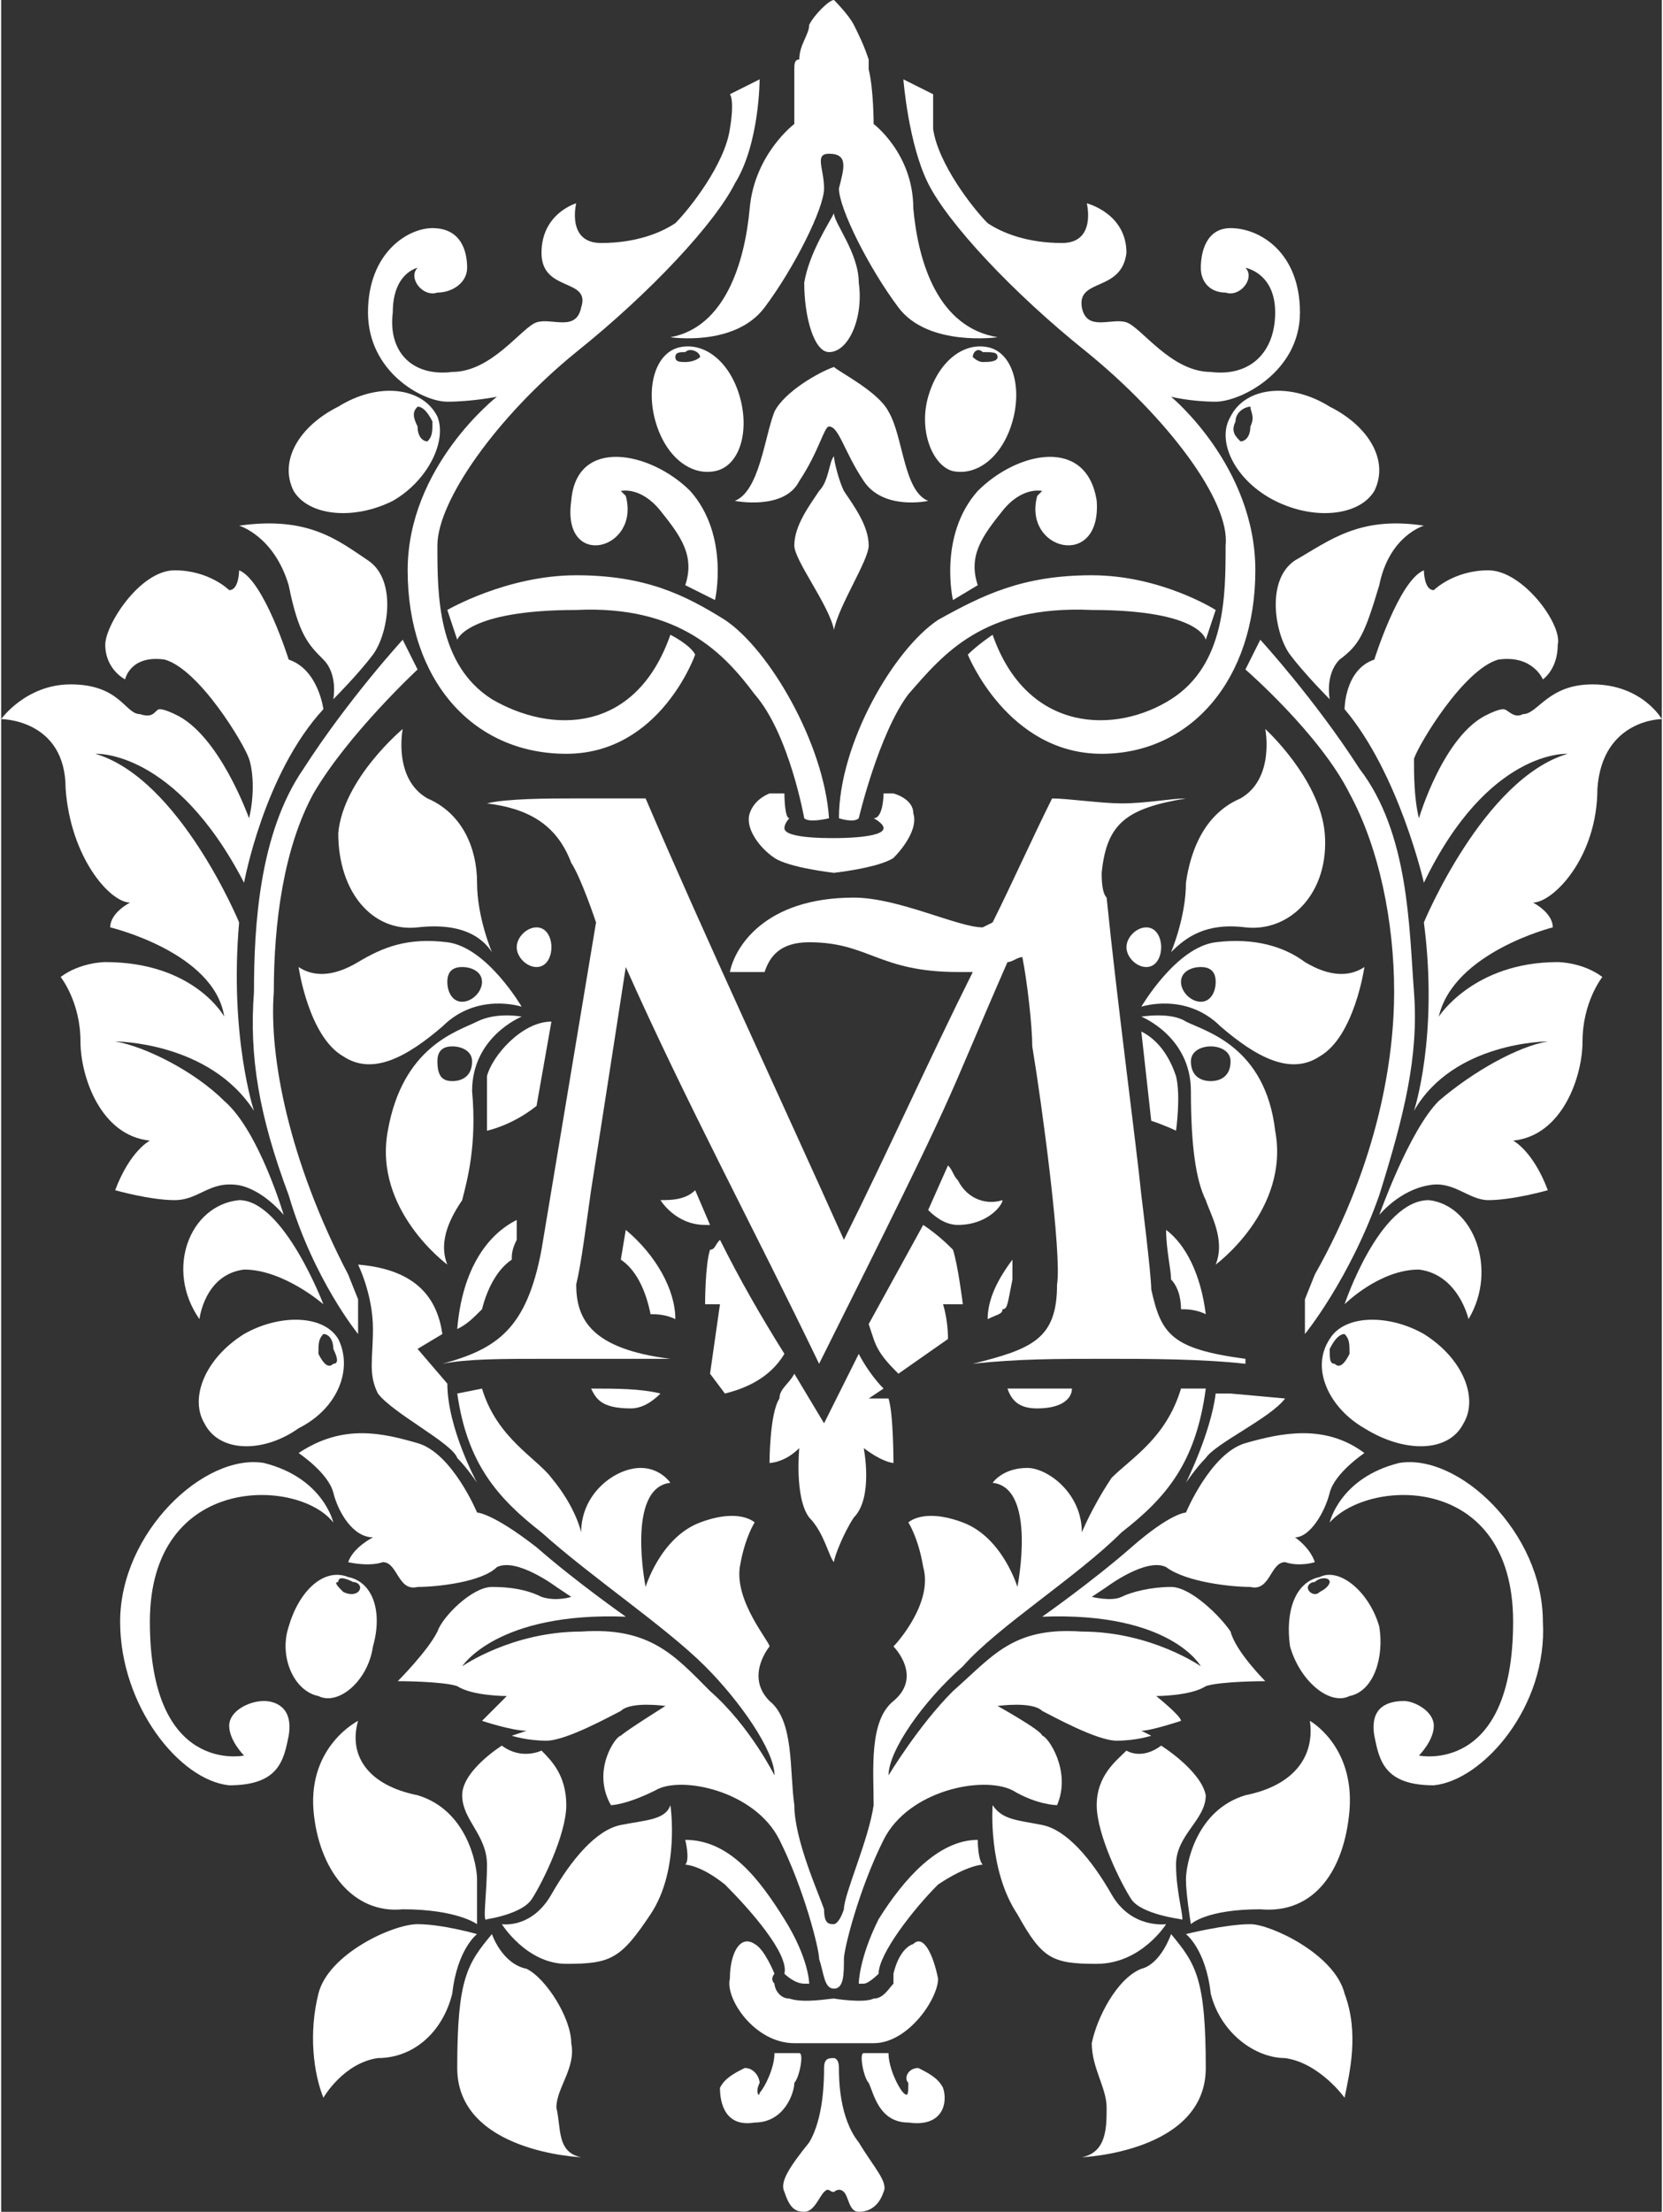 <?xml version="1.0" encoding="UTF-8"?>
<!DOCTYPE svg PUBLIC "-//W3C//DTD SVG 1.1//EN" "http://www.w3.org/Graphics/SVG/1.1/DTD/svg11.dtd">
<!-- Creator: CorelDRAW X8 -->
<svg xmlns="http://www.w3.org/2000/svg" xml:space="preserve" width="21.039mm" height="27.971mm" version="1.1" style="shape-rendering:geometricPrecision; text-rendering:geometricPrecision; image-rendering:optimizeQuality; fill-rule:evenodd; clip-rule:evenodd"
viewBox="0 0 335 446"
 xmlns:xlink="http://www.w3.org/1999/xlink">
 <rect x="0" y="0" width="335" height="446" fill="#333333" stroke="none"/>
 <defs>
  <style type="text/css">
   <![CDATA[
    .fil0 {fill:white}
    .fil1 {fill:white;fill-rule:nonzero}
   ]]>
  </style>
 </defs>
 <g id="Capa_x0020_1">
  <g id="_2465109374448">
   <path class="fil0" d="M265 319c1,-1 3,-1 3,0 0,0 0,1 -2,2 -1,1 -2,0 -2,0 -1,-1 0,-2 1,-2zm-5 13c-1,-7 1,-13 6,-14 4,-2 10,3 12,10 1,6 -1,13 -6,14 -4,2 -10,-3 -12,-10z"/>
   <path class="fil0" d="M71 319c-2,-1 -3,-1 -3,0 -1,0 0,1 1,2 2,1 3,0 3,0 1,-1 0,-2 -1,-2zm4 13c2,-7 0,-13 -5,-14 -5,-2 -10,3 -12,10 -2,6 1,13 6,14 4,2 10,-3 11,-10z"/>
   <path class="fil0" d="M268 272c1,-2 2,-3 3,-3 1,1 1,2 1,4 -1,2 -2,3 -3,2 -1,0 -1,-1 -1,-3zm7 16c-7,-4 -11,-12 -7,-18 3,-5 12,-5 19,-1 8,5 11,13 8,18 -3,6 -12,6 -20,1z"/>
   <path class="fil0" d="M67 272c0,-2 -1,-3 -2,-3 -1,1 -1,2 -1,4 1,2 2,3 3,2 1,0 1,-1 0,-3zm-7 16c8,-4 11,-12 8,-18 -3,-5 -12,-5 -19,-1 -8,5 -11,13 -8,18 3,6 12,6 19,1z"/>
   <path class="fil0" d="M198 71c2,0 3,0 3,1 0,1 -2,1 -3,1 -1,0 -2,-1 -2,-1 0,-1 1,-2 2,-1zm-11 9c2,-7 7,-11 12,-10 5,1 7,8 5,15 -2,7 -7,11 -12,10 -4,-1 -7,-8 -5,-15z"/>
   <path class="fil0" d="M138 71c-1,0 -2,0 -2,1 0,1 1,1 2,1 2,0 3,-1 3,-1 0,-1 -2,-2 -3,-1zm11 9c-2,-7 -7,-11 -12,-10 -5,1 -7,8 -5,15 2,7 7,11 12,10 5,-1 7,-8 5,-15z"/>
   <path class="fil0" d="M87 85c-1,-2 -2,-3 -3,-3 -1,1 -1,2 0,4 0,2 1,3 2,3 1,-1 1,-2 1,-4zm-8 16c7,-4 11,-12 9,-17 -3,-6 -12,-7 -20,-2 -8,4 -12,11 -9,17 3,5 12,6 20,2z"/>
   <path class="fil0" d="M249 85c0,-2 2,-3 3,-3 0,1 1,2 0,4 0,2 -1,3 -2,3 -1,-1 -2,-2 -1,-4zm8 16c-8,-4 -12,-12 -9,-17 3,-6 12,-7 20,-2 8,4 12,11 9,17 -3,5 -12,6 -20,2z"/>
   <path class="fil0" d="M275 195c0,0 -2,14 -9,18 -6,4 -13,0 -20,-6 -7,-7 -16,-4 -16,-4 0,0 7,-12 15,-13 8,-1 14,1 18,4 5,3 9,3 12,1zm-33 7c2,0 3,-2 3,-4 0,-2 -1,-3 -3,-3 -2,0 -4,1 -4,3 0,2 2,4 4,4zm15 26c3,16 -12,27 -12,27 2,-5 -1,-10 -2,-13 -2,-4 -3,-11 -3,-22 0,-11 -10,-15 -10,-15 0,0 6,-1 9,1 4,2 16,5 18,22zm-13 -10c2,0 4,-1 4,-4 0,-2 -2,-3 -4,-3 -2,0 -4,1 -4,3 0,3 2,4 4,4z"/>
   <path class="fil0" d="M95 220c1,11 -1,18 -2,22 -2,3 -5,8 -3,13 0,0 -15,-11 -12,-27 3,-17 14,-20 18,-22 4,-2 9,-1 9,-1 0,0 -10,4 -10,15zm-7 -6c0,3 1,4 3,4 2,0 4,-1 4,-4 0,-2 -2,-3 -4,-3 -2,0 -3,1 -3,3zm-28 -19c3,2 7,2 12,-1 5,-3 10,-5 18,-4 8,1 15,13 15,13 0,0 -9,-3 -16,4 -7,6 -14,10 -20,6 -7,-4 -9,-18 -9,-18zm33 0c-2,0 -3,1 -3,3 0,2 1,4 3,4 2,0 4,-2 4,-4 0,-2 -2,-3 -4,-3z"/>
   <path class="fil0" d="M76 415c-7,1 -11,8 -11,8 -2,-5 -3,-13 -1,-21 2,-8 15,-14 20,-14 5,0 12,2 12,2 0,0 -4,3 -5,12 -2,8 -8,13 -15,13zm-13 -50c-1,-13 9,-18 9,-18 -2,7 2,13 12,15 10,3 12,14 12,17 0,3 0,9 0,9 0,0 -4,-3 -15,-3 -10,1 -17,-8 -18,-20zm35 22c-1,1 0,-5 0,-11 0,-6 -5,-9 -5,-14 0,-5 8,-10 8,-10 4,3 8,1 8,1 2,2 5,5 5,11 0,6 -5,16 -7,19 -2,3 -9,4 -9,4zm33 -1c-6,9 -8,10 -17,10 -8,0 -13,-8 -13,-8 0,0 6,1 10,-6 4,-7 9,-13 14,-14 5,-1 9,-1 10,-4 0,0 2,13 -4,22zm-14 49c0,0 -25,-1 -25,-18 0,-18 2,-21 7,-27 0,0 2,6 7,7 4,2 9,10 9,15 1,5 -3,9 -3,13 1,4 0,9 5,10z"/>
   <path class="fil0" d="M271 423c0,0 -5,-7 -12,-8 -6,0 -13,-5 -15,-13 -1,-9 -5,-12 -5,-12 0,0 8,-2 13,-2 4,0 17,6 19,14 3,8 1,16 0,21zm-17 -38c-11,0 -14,3 -14,3 0,0 -1,-6 -1,-9 0,-3 2,-14 12,-17 10,-2 14,-8 13,-15 0,0 9,5 8,18 -1,12 -7,21 -18,20zm-19 3c0,0 -5,8 -14,8 -9,0 -11,-1 -16,-10 -6,-9 -5,-22 -5,-22 2,3 5,3 10,4 5,1 10,7 14,14 4,7 11,6 11,6zm-1 -36c0,0 8,5 9,10 0,5 -6,8 -6,14 0,6 2,12 1,11 0,0 -8,-1 -10,-4 -2,-3 -7,-13 -7,-19 0,-6 4,-9 6,-11 0,0 3,2 7,-1zm-16 83c5,-1 5,-6 5,-10 0,-4 -3,-8 -3,-13 1,-5 5,-13 10,-15 4,-1 6,-7 6,-7 5,6 7,9 7,27 0,17 -25,18 -25,18z"/>
   <path class="fil1" d="M108 195c-2,0 -4,-2 -4,-4 0,-2 2,-4 4,-4 2,0 3,2 3,4 0,2 -1,4 -3,4z"/>
   <path class="fil1" d="M251 275c-9,-1 -20,-1 -28,-1 -10,0 -18,0 -27,1 12,-3 17,-5 17,-16 1,-6 -3,-36 -5,-48 0,-4 -1,-13 -2,-18 -1,0 -2,1 -3,1 -14,32 -8,21 -38,81 -13,-27 -27,-53 -39,-80 0,0 -4,26 -7,45 -1,7 -2,15 -3,19 0,7 3,13 19,15 -5,0 -16,0 -25,0 -9,0 -16,0 -21,1 11,-3 17,-7 20,-23l11 -66c0,0 -3,-9 -5,-12 -3,-8 -9,-11 -17,-12 4,-1 13,-1 17,-1 5,0 11,0 15,0 12,28 27,60 40,89 9,-18 17,-36 26,-54 -1,0 -2,0 -3,0 -16,0 -18,-6 -30,-6 -6,0 -8,3 -9,6l-7 0c1,-5 7,-15 25,-15 9,0 21,6 26,6l2 -1c4,-8 8,-17 12,-25 3,0 10,1 14,1 5,0 10,-1 13,-1 -12,2 -16,5 -17,15 0,1 0,4 1,5 2,20 6,50 7,60 0,0 2,16 2,19 2,9 4,12 19,14l0 1z"/>
   <path class="fil1" d="M146 281l-3 -4c1,-7 2,-14 2,-14l-3 0c0,0 0,-8 1,-11 1,0 1,-1 2,-2 4,8 8,15 13,23 -3,5 -8,7 -12,8z"/>
   <path class="fil1" d="M76 281c-2,-4 -1,-7 -1,-13 0,-7 -3,-13 -3,-13 12,1 16,7 17,14l-5 3 6 7 2 2 5 -1c3,10 11,14 14,18 5,6 6,11 6,11 0,-8 7,-13 12,-13 4,0 6,3 6,3 -9,1 -5,21 -5,21 0,0 3,-10 11,-13 8,-3 11,0 11,0 0,0 -2,3 -3,9 -1,7 6,15 6,16 0,0 -5,6 0,11 5,4 4,14 5,21 0,7 5,18 6,21 0,3 1,3 2,3 0,0 1,0 2,-3 0,-3 5,-14 6,-21 0,-7 -1,-17 4,-21 6,-5 0,-11 0,-11 1,-1 8,-9 6,-16 -1,-6 -3,-9 -3,-9 0,0 3,-3 11,0 8,3 11,13 11,13 0,0 4,-20 -5,-21 0,0 2,-3 7,-3 4,0 11,5 11,13 0,0 2,-5 6,-11 4,-4 11,-8 14,-18l5 0c-2,15 -8,22 -17,29 -9,9 -25,19 -32,27 -8,7 -15,17 -15,22 0,0 6,-10 13,-17 8,-7 12,-13 26,-12 14,0 24,7 24,7 0,0 -6,-11 -32,-10 0,0 10,-7 18,-14 8,-7 11,-7 11,-7 0,0 5,-12 12,-14 7,-2 16,-4 24,2 0,0 -6,4 -7,8 -1,4 -4,9 -7,9 0,0 3,2 4,5 0,0 -3,1 -6,0 -3,0 -3,6 -7,5 -4,0 -13,-1 -17,-4 -4,-2 -12,4 -12,4l-3 2c0,0 4,1 6,0 2,-1 6,-2 10,-2 4,0 10,6 12,9 1,4 7,10 7,10 0,0 -9,0 -12,1 -3,2 -10,2 -10,2 0,0 5,4 5,5 0,0 -6,2 -8,2l2 1c0,0 -3,1 -7,1 -4,0 -13,-5 -15,-6 -2,-2 -9,-1 -9,-1 0,0 9,5 9,6 1,0 6,7 3,14 0,0 -4,0 -9,-3 -6,-3 -21,0 -26,10 -5,10 -8,22 -8,24 0,3 0,6 -2,6 -2,0 -2,-3 -3,-6 0,-2 -3,-14 -8,-24 -5,-10 -20,-13 -25,-10 -6,3 -9,3 -9,3 -4,-7 1,-14 2,-14 1,-1 9,-6 9,-6 0,0 -7,-1 -9,1 -2,1 -11,6 -15,6 -4,0 -7,-1 -7,-1l3 -1c-3,0 -9,-2 -9,-2 1,-1 5,-5 5,-5 0,0 -7,0 -10,-2 -3,-1 -12,-1 -12,-1 0,0 6,-6 8,-10 1,-3 7,-9 11,-9 5,0 8,1 10,2 3,1 6,0 6,0l-3 -2c0,0 -8,-6 -12,-4 -3,3 -12,4 -16,4 -4,1 -4,-5 -7,-5 -3,1 -7,0 -7,0 1,-3 5,-5 5,-5 -4,0 -7,-5 -8,-9 -1,-4 -7,-8 -7,-8 9,-6 17,-4 24,-2 7,2 12,14 12,14 0,0 3,0 12,7 8,7 18,14 18,14 -26,-1 -33,10 -33,10 0,0 10,-7 24,-7 14,-1 19,5 26,12 8,7 13,17 13,17 0,-5 -7,-15 -14,-22 -8,-8 -23,-18 -33,-27 -9,-7 -15,-14 -17,-28l-2 -2c0,9 6,20 6,20 0,0 -2,-3 -4,-5 -1,-3 -13,-9 -16,-13z"/>
   <path class="fil1" d="M202 264c0,1 -1,1 -3,2 0,-4 2,-8 5,-12 0,2 0,4 0,4 -1,5 -1,6 -2,6z"/>
   <path class="fil1" d="M108 223c-5,4 -10,5 -10,5 0,0 0,-7 0,-11 1,-4 7,-11 13,-11l-3 17z"/>
   <path class="fil1" d="M183 428c-6,0 -7,-6 -8,-8 -1,-1 -2,-6 -1,-6 1,0 5,0 5,0 0,3 2,7 3,8 1,1 1,0 1,-2 -1,-1 0,-3 2,-3 2,1 4,2 5,4 1,3 0,8 -7,7z"/>
   <path class="fil1" d="M152 428c-6,1 -7,-4 -7,-7 1,-2 3,-3 5,-4 2,0 3,2 3,3 -1,2 0,3 0,2 1,-1 3,-5 3,-8 0,0 5,0 5,0 1,0 0,5 -1,6 0,2 -2,8 -8,8z"/>
   <path class="fil1" d="M198 376c0,0 -3,0 -9,4 -5,5 -12,14 -12,18 0,0 -2,2 -3,2l-1 0c0,0 0,-5 4,-13 5,-8 12,-16 20,-16 0,0 0,4 1,5z"/>
   <path class="fil1" d="M168 442c-1,0 -1,-1 -2,0 -1,1 -2,4 -4,4 -2,0 -3,-1 -4,-4 -1,-2 1,-5 5,-10 3,-5 3,-13 3,-15 0,-2 1,-2 2,-2 0,0 1,0 1,2 0,2 0,10 4,15 3,5 6,8 5,10 -1,3 -3,4 -5,4 -2,0 -2,-3 -3,-4 -1,-1 -2,0 -2,0z"/>
   <path class="fil1" d="M296 266c0,0 -2,-9 -10,-10 -8,0 -15,7 -15,7 0,0 7,-21 17,-21 9,1 14,14 8,24z"/>
   <path class="fil1" d="M146 380c-5,-4 -8,-4 -8,-4 1,-1 0,-5 0,-5 9,0 15,8 20,16 5,8 5,13 5,13l-1 0c-2,0 -4,-2 -4,-2 1,-4 -7,-13 -12,-18z"/>
   <path class="fil1" d="M238 264c0,-3 -1,-5 -2,-6 0,-2 -1,-6 -1,-10 4,3 7,9 8,17 -2,-1 -4,-1 -5,-1z"/>
   <path class="fil1" d="M209 284c-3,0 -5,-1 -6,-4 4,0 8,0 13,0 0,2 -2,4 -7,4z"/>
   <path class="fil1" d="M127 284c-6,0 -7,-2 -8,-4 5,0 10,0 14,1 -2,2 -4,3 -6,3z"/>
   <path class="fil1" d="M126 248c6,5 10,12 10,18 -2,-1 -4,-1 -5,-1 -1,-5 -3,-9 -6,-11l1 -6z"/>
   <path class="fil1" d="M92 268c1,-12 6,-19 12,-22l0 4c-1,2 -1,3 -1,4 -3,2 -5,6 -6,10 -2,2 -3,3 -5,4z"/>
   <path class="fil1" d="M168 403c0,0 6,1 8,0 2,0 3,-2 4,-3 0,-1 0,-2 0,-2 0,0 1,-5 4,-6 2,-2 4,2 5,7 0,4 -6,13 -13,13l-9 0 -7 0c-8,0 -14,-9 -13,-13 0,-5 2,-9 5,-7 2,1 4,6 4,6 0,0 -1,1 0,2 0,1 1,3 3,3 3,1 8,0 9,0z"/>
   <path class="fil1" d="M243 129c0,0 -1,-6 -23,-6 -22,-1 -30,9 -37,17 -6,8 -10,25 -10,25 -1,1 -4,0 -4,0 0,-15 11,-34 20,-40 9,-5 17,-9 31,-9 14,0 25,7 25,7l-2 6z"/>
   <path class="fil1" d="M168 127c-1,-5 -8,-14 -8,-17 0,-4 3,-8 5,-11 2,-2 2,-6 3,-7 0,1 1,5 2,7 2,3 5,7 5,11 0,3 -6,12 -7,17z"/>
   <path class="fil1" d="M197 99c8,-8 22,-11 24,2 1,14 -15,10 -12,-1l1 -1c0,0 -4,-1 -8,4 -4,5 -7,9 -5,15l-5 3c0,0 -3,-13 5,-22z"/>
   <path class="fil1" d="M184 164c1,3 -2,7 -4,9 -3,2 -12,3 -12,3 0,0 -9,-1 -12,-3 -3,-2 -6,-6 -5,-9 1,-3 4,-4 4,-4l3 0c0,0 0,5 1,5 0,0 -1,1 -1,2 0,2 8,2 10,2 1,0 10,0 10,-2 0,-1 -2,-2 -2,-2 2,0 2,-5 2,-5l2 0c0,0 4,1 4,4z"/>
   <path class="fil1" d="M168 20c1,0 2,-1 2,-4 0,-3 -2,-3 -2,-3 -1,0 -3,0 -3,3 0,3 2,4 3,4z"/>
   <path class="fil1" d="M184 42c1,11 5,24 17,26 0,0 -14,2 -20,-6 -6,-8 -12,-20 -12,-24 1,-4 2,-7 -2,-7 -3,0 -1,3 -1,7 0,4 -6,16 -12,24 -6,8 -19,6 -19,6 11,-2 15,-15 16,-26 1,-11 9,-17 9,-17 0,0 0,-7 0,-11 0,-1 0,-2 1,-2 0,-3 2,-5 2,-7 1,-2 4,-5 5,-5 0,0 3,3 4,5 1,2 2,4 3,7 0,0 0,1 0,2 1,4 1,11 1,11 0,0 8,6 8,17z"/>
   <path class="fil1" d="M152 140c-6,-8 -15,-18 -36,-17 -22,0 -24,6 -24,6l-2 -6c0,0 12,-7 26,-7 14,0 22,4 30,9 9,6 20,25 21,40 0,0 -4,1 -5,0 0,0 -3,-17 -10,-25z"/>
   <path class="fil1" d="M168 43c0,2 5,8 5,14 1,7 -2,14 -6,14 -3,0 -5,-7 -5,-14 1,-6 5,-12 6,-14z"/>
   <path class="fil1" d="M144 121l-6 -3c2,-6 -1,-10 -5,-15 -4,-5 -8,-4 -8,-4l1 1c3,11 -13,15 -11,1 1,-13 16,-10 24,-2 8,9 5,22 5,22z"/>
   <path class="fil1" d="M156 83c2,-4 9,-8 12,-9 1,1 9,5 11,9 3,5 3,16 8,18 0,0 -9,2 -13,-4 -4,-6 -5,-11 -7,-11 -1,0 -2,5 -6,11 -3,6 -13,4 -13,4 5,-2 6,-13 8,-18z"/>
   <path class="fil1" d="M259 282c-3,4 -14,9 -16,12 -2,2 -4,5 -4,5 0,0 5,-10 6,-18l3 0 11 1z"/>
   <path class="fil1" d="M250 161c7,-4 5,-14 5,-14 0,0 11,10 12,21 1,12 -7,20 -16,19 -8,-1 -12,2 -15,5 0,0 3,-7 3,-14 1,-7 4,-14 11,-17z"/>
   <path class="fil1" d="M190 263c0,0 1,3 1,7l-10 7c-2,-2 -4,-4 -5,-7l-1 -3 11 -20c3,2 5,4 6,5 1,3 2,11 2,11l-4 0z"/>
   <path class="fil1" d="M262 63c0,12 -12,18 -17,18 -5,0 -9,-1 -9,-1 0,0 17,14 17,35 0,22 -13,37 -31,37 -19,0 -27,-20 -27,-20 2,-2 5,-4 5,-4 7,20 25,20 36,13 11,-7 11,-21 11,-31 1,-9 -12,-26 -28,-39 -15,-12 -28,-26 -32,-34 -4,-8 -5,-21 -5,-21l6 3c0,0 0,1 0,7 1,7 8,16 11,19 3,2 8,4 15,4 7,0 5,-8 5,-8 0,0 8,2 8,10 -1,8 -10,5 -9,11 1,5 6,2 9,3 3,1 9,10 17,10 8,1 13,-4 13,-12 0,-8 -6,-9 -6,-9 2,2 -1,6 -4,5 -3,0 -5,-2 -5,-5 0,-3 1,-8 6,-8 6,0 14,5 14,17z"/>
   <path class="fil1" d="M278 118c-3,10 -4,12 -8,15 -3,3 -2,8 -2,8 0,0 -5,-5 -8,-9 -3,-4 -5,-15 1,-19 7,-4 13,-9 26,-7 0,0 -7,2 -9,12z"/>
   <path class="fil1" d="M82 115c0,-21 18,-35 18,-35 0,0 -5,1 -10,1 -5,0 -16,-6 -16,-18 0,-12 8,-17 13,-17 6,0 7,5 7,8 0,3 -3,5 -6,5 -3,1 -6,-3 -4,-5 0,0 -5,1 -5,9 -1,8 4,13 12,12 8,0 14,-9 17,-10 3,-1 8,2 9,-3 2,-6 -8,-3 -8,-11 0,-8 7,-10 7,-10 0,0 -2,8 5,8 7,0 12,-2 15,-4 3,-3 10,-12 11,-19 1,-6 0,-7 0,-7l6 -3c0,0 0,13 -5,21 -4,8 -17,22 -32,34 -16,13 -28,30 -28,39 0,10 0,24 11,31 12,7 29,7 36,-13 0,0 4,2 5,4 0,0 -7,20 -26,20 -19,0 -32,-15 -32,-37z"/>
   <path class="fil1" d="M285 200c1,13 -2,25 -7,41 -6,17 -15,28 -15,28l0 -7 2 -5c13,-23 16,-44 16,-57 0,-14 -3,-29 -9,-40 -6,-12 -21,-25 -21,-25l3 -6c0,0 11,12 20,26 10,13 10,32 11,45z"/>
   <path class="fil1" d="M68 168c1,-11 13,-21 13,-21 0,0 -2,10 5,14 7,3 10,10 10,17 0,7 3,14 3,14 -2,-3 -6,-6 -15,-5 -9,1 -16,-7 -16,-19z"/>
   <path class="fil1" d="M173 273c1,2 3,5 5,7l-3 2 4 0c1,3 1,13 1,13 0,0 -2,0 -6,-3 0,0 2,10 -2,14 -2,3 -4,8 -4,9 -1,-1 -2,-6 -5,-9 -3,-4 -2,-14 -2,-14 -3,3 -6,3 -6,3 0,0 0,-10 2,-13 0,-2 2,-3 3,-5l6 10 5 -10 2 -4z"/>
   <path class="fil1" d="M193 238c2,4 6,5 9,4 0,1 -3,5 -9,5 -2,0 -4,-1 -6,-3l4 -9c1,1 1,2 2,3z"/>
   <path class="fil1" d="M143 247l-1 0c-6,0 -9,-5 -9,-5 2,0 5,0 7,-2l3 7z"/>
   <path class="fil1" d="M67 307c-7,-9 -37,-10 -37,20 0,31 19,27 19,27 0,0 -3,-3 -3,-6 0,-3 4,-5 7,-5 2,0 6,1 5,7 -1,5 -2,10 -12,10 -10,-1 -22,-16 -22,-33 0,-18 17,-34 29,-32 12,3 14,12 14,12z"/>
   <path class="fil1" d="M23 240c3,-8 7,-10 7,-10 -10,-1 -14,-13 -14,-20 0,-8 -4,-13 -4,-13 4,-3 9,-3 9,-3 18,0 24,11 24,11 -2,-13 -23,-18 -23,-18 0,-3 4,-5 4,-5 -4,0 -12,-9 -13,-23 0,-14 -13,-14 -13,-14 0,0 5,-7 14,-7 10,0 11,6 14,6 3,1 3,-1 4,-1 1,0 3,1 3,1 9,4 15,21 15,21 1,-4 1,-9 0,-12 -1,-3 -10,-18 -17,-20 -7,-1 -8,4 -8,4 0,0 -4,-2 -4,-7 0,-4 7,-15 14,-15 7,0 11,4 11,4 2,0 2,-4 2,-4 5,2 10,18 10,18 6,2 7,10 7,10 -12,13 -16,35 -16,35 -14,-27 -30,-26 -30,-26 17,5 29,34 29,34 -2,23 3,38 3,38 -9,-14 -28,-14 -28,-14 6,1 16,6 22,12 7,6 12,23 12,23 0,0 -4,-5 -9,-6 -6,-1 -8,3 -13,3 -5,0 -12,-2 -12,-2z"/>
   <path class="fil1" d="M283 343c2,0 6,2 6,5 0,3 -3,6 -3,6 0,0 19,4 19,-27 0,-30 -29,-29 -37,-20 0,0 2,-9 14,-12 12,-2 29,14 29,32 1,17 -12,32 -22,33 -10,0 -11,-5 -12,-10 -1,-6 3,-7 6,-7z"/>
   <path class="fil1" d="M48 106c14,-2 20,3 26,7 6,4 4,15 1,19 -3,4 -8,9 -8,9 0,0 1,-5 -2,-8 -3,-3 -5,-5 -7,-15 -3,-10 -10,-12 -10,-12z"/>
   <path class="fil1" d="M319 210c0,7 -4,19 -14,20 0,0 4,2 7,10 0,0 -7,2 -12,2 -4,0 -7,-4 -12,-3 -6,1 -10,6 -10,6 0,0 6,-17 12,-23 7,-6 16,-11 22,-12 0,0 -19,0 -27,14 0,0 5,-15 2,-38 0,0 12,-29 29,-34 0,0 -16,-1 -29,26 0,0 -5,-22 -16,-35 0,0 0,-8 6,-10 0,0 5,-16 10,-18 0,0 0,4 2,4 0,0 4,-4 11,-4 7,0 15,11 14,15 0,5 -3,7 -3,7 0,0 -2,-5 -9,-4 -7,2 -16,17 -17,20 0,3 0,8 1,12 0,0 5,-17 14,-21 0,0 2,-1 3,-1 1,0 2,2 4,1 3,0 5,-6 14,-6 10,0 14,7 14,7 0,0 -12,0 -13,14 0,14 -9,23 -13,23 0,0 4,2 4,5 0,0 -20,5 -23,18 0,0 7,-11 24,-11 0,0 5,0 9,3 0,0 -4,5 -4,13z"/>
   <path class="fil1" d="M51 200c0,-13 1,-32 10,-45 9,-14 20,-26 20,-26l3 6c0,0 -14,13 -21,25 -6,11 -8,26 -8,40 -1,13 3,34 15,57l2 5 0 7c0,0 -9,-11 -14,-28 -6,-16 -8,-28 -7,-41z"/>
   <path class="fil1" d="M48 242c9,0 17,21 17,21 0,0 -8,-7 -16,-7 -8,1 -9,10 -9,10 -7,-10 -2,-23 8,-24z"/>
   <path class="fil1" d="M230 208c4,2 6,6 7,9 1,4 0,11 0,11 0,0 -2,-1 -5,-2l-2 -18z"/>
   <path class="fil1" d="M231 195c-2,0 -4,-2 -4,-4 0,-2 2,-4 4,-4 2,0 3,2 3,4 0,2 -1,4 -3,4z"/>
  </g>
 </g>
</svg>

